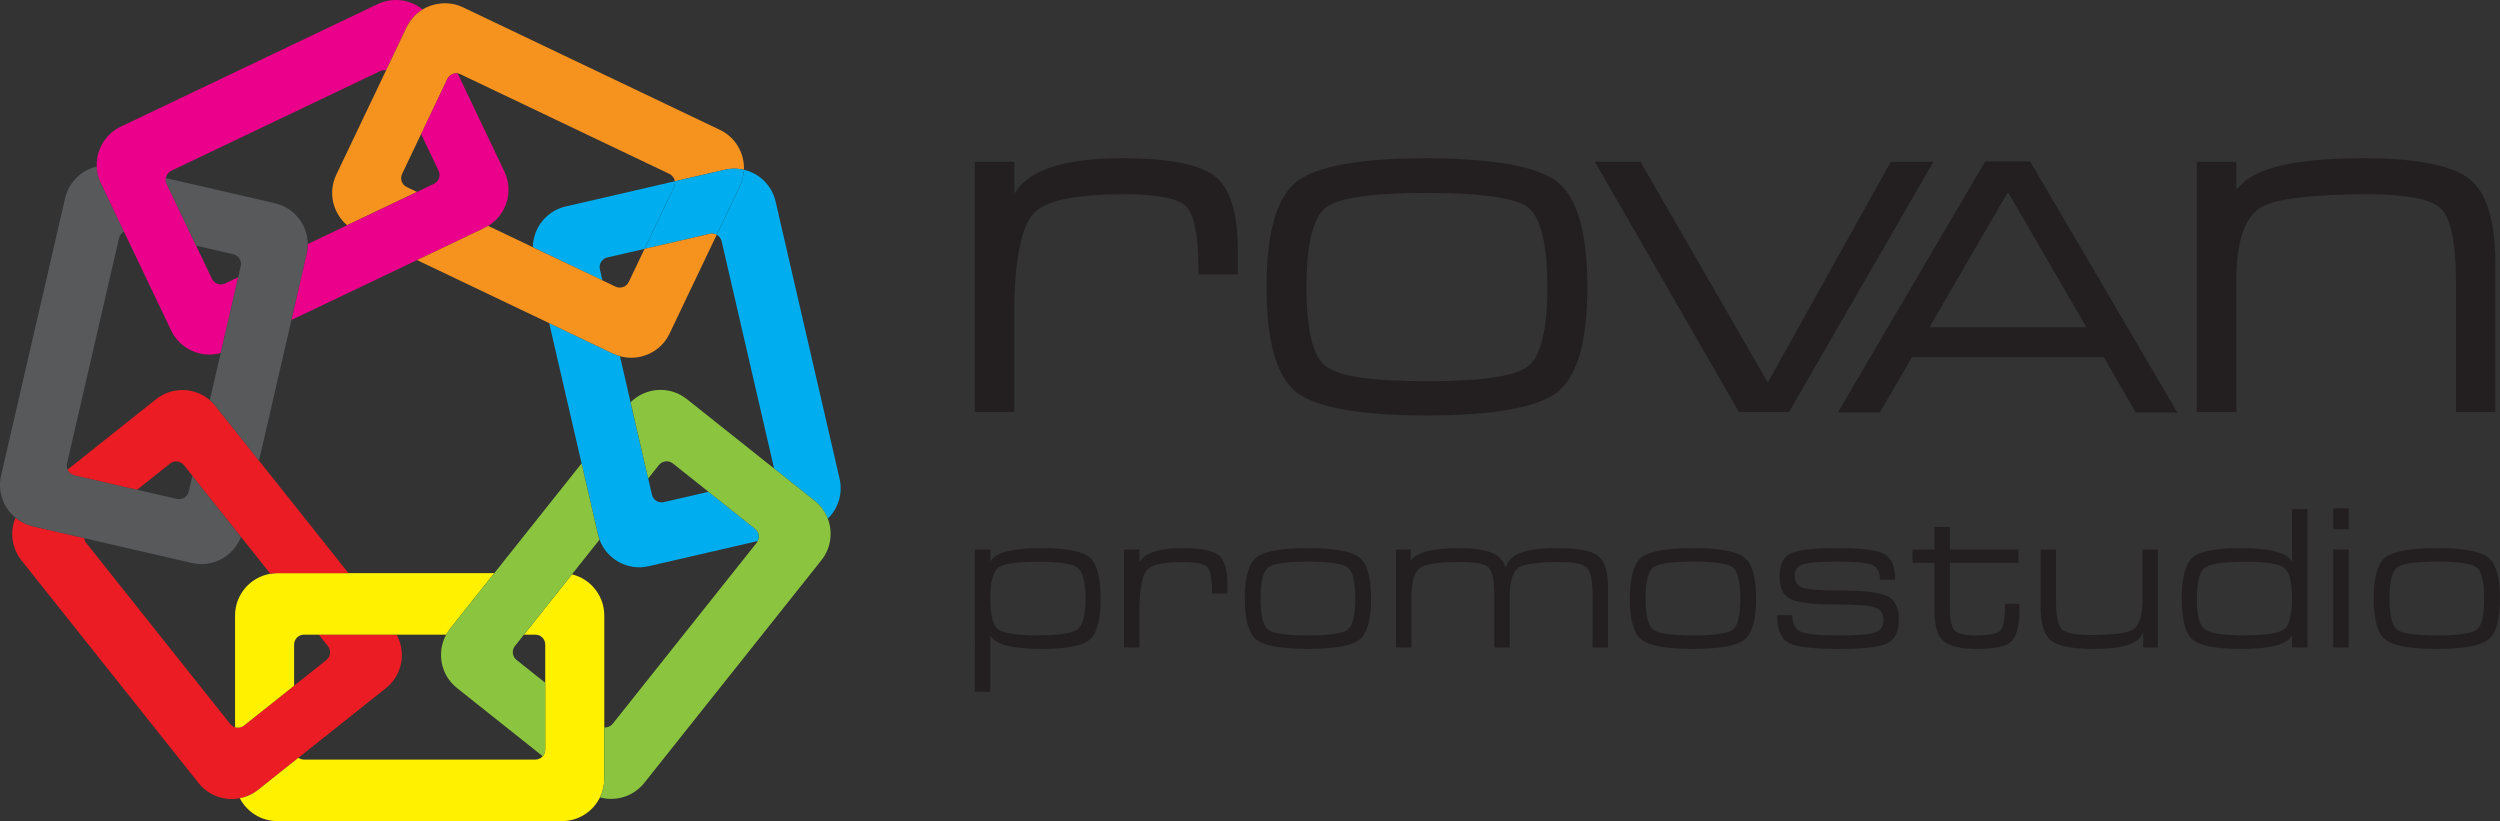 <svg id="Layer_1" xmlns="http://www.w3.org/2000/svg" xmlns:xlink="http://www.w3.org/1999/xlink" width="697.061" height="228.941" viewBox="0 0 697.061 228.941" enable-background="new 0 0 697.061 228.941"><rect x="0" y="0" width="697.061" height="228.941" fill="#333333" stroke="none"/><g><g opacity=".85"><g><rect x="-4.366" y="-4.366" fill="none" width="247.574" height="242.068"/><g><rect x="-4.367" y="-4.366" fill="none" width="247.575" height="242.068"/></g></g></g><path fill="#ec1c24" d="M110.584 176.958H88.885l2.552 3.207c.949 1.192.75 2.93-.442 3.878l-8.988 7.149v.008l-13.954 11.091c-.711.565-1.702.714-2.523.498v-.016c-.521-.155-.991-.467-1.355-.923l-40.146-50.473c-.318-.4-.505-.863-.571-1.335l-14.309-3.304c-1.833-.424-3.465-1.255-4.826-2.373-1.593 3.838-1.107 8.398 1.661 11.878l49.391 62.093c2.833 3.563 7.301 5.048 11.482 4.236-.002-.002-.002-.005-.004-.009 1.792-.354 3.576-1.123 5.103-2.339l11.242-8.938c-.001-.001-.001-.001-.002-.001l24.396-19.406C112.164 188.244 113.316 181.906 110.584 176.958z"/><path fill="#fff100" d="M97.403 159.804h-.245H77.096c-.67.0-1.081.061-1.722.168l-.21.045c-5.474 1.024-9.624 5.817-9.624 11.591v31.165c.836.252 1.777.103 2.513-.482l13.954-11.099v-11.475c0-1.525 1.236-2.76 2.76-2.76h4.118v-.002h21.699.247 13.576c.322-.587.693-1.156 1.125-1.696l12.292-15.455H97.403z"/><path fill="#fff100" d="M159.471 160.14l-13.376 16.815h3.167c1.524.0 2.761 1.236 2.761 2.762v10.652l-.001-.001v18.662c0 .7-.263 1.339-.693 1.824-.507.575-1.243.936-2.066.936H84.766c-.588.0-1.131-.186-1.579-.498l-11.231 8.934c-1.537 1.224-3.287 1.996-5.089 2.347 1.966 3.783 5.918 6.368 10.475 6.368h79.343c4.655.0 8.678-2.694 10.598-6.608-.256-.069-.255-.069.001.0.77-1.565 1.203-3.329 1.203-5.192v-14.053h.001v-31.479C168.488 166.05 164.644 161.392 159.471 160.14z"/><path fill="#58595b" d="M53.64 132.649l-1.013 4.396c-.343 1.484-1.825 2.409-3.311 2.068l-11.088-2.557.005-.004-17.479-4.035c-.884-.203-1.571-.823-1.909-1.594-.226-.522-.295-1.118-.158-1.715l14.507-62.84c.186-.803.704-1.438 1.375-1.803L28.118 51.04c-.711-1.489-1.08-3.054-1.142-4.604-4.245.992-7.776 4.305-8.823 8.841L.305 132.585c-1.042 4.518.662 9.025 4.019 11.78.001-.003.002-.005.004-.008 1.353 1.097 3.013 1.963 4.822 2.381l14.299 3.301c0 .001.0.001.0.003l30.068 6.939c5.815 1.343 11.615-1.883 13.678-7.309L53.64 132.649z"/><path fill="#ec1c24" d="M72.231 128.467l.004-.015L60.09 113.206c-.483-.607-1.063-1.2-1.631-1.685l-.003.008c-4.209-3.554-10.472-3.773-14.949-.212l-24.659 19.614c.338.771 1.021 1.383 1.906 1.587l17.479 4.035 9.179-7.302c1.193-.949 2.929-.751 3.877.441l2.305 2.897-.002.011 13.61 17.07c-.003.006-.004.012-.006.018l8.179 10.283c.641-.107 1.297-.168 1.968-.168h19.815L72.231 128.467z"/><path fill="#eb008b" d="M105.3 1.152 33.688 35.309c-4.393 2.096-6.896 6.57-6.712 11.143h.001c.065 1.547.433 3.105 1.141 4.59l6.457 13.546c.001-.002.002-.002.004-.002L47.72 92.139c2.509 5.258 8.4 7.806 13.824 6.285l4.879-21.132-3.654 1.742c-1.375.655-3.021.073-3.678-1.304l-4.411-9.232.008.002-8.217-17.228c-.25-.525-.318-1.086-.234-1.62.143-.857.692-1.654 1.537-2.058l58.209-27.766c.54-.257 1.119-.32 1.665-.225l5.723-11.99c1.015-2.133 2.59-3.814 4.462-4.966C114.405-.134 109.55-.875 105.3 1.152z"/><path fill="#58595b" d="M85.813 68.042l.004-.002c-.057-5.322-3.731-10.113-9.145-11.363L46.238 49.65c-.086.533-.017 1.097.233 1.623L54.688 68.5l10.378 2.398c1.485.341 2.41 1.823 2.067 3.307l-.712 3.087.002-.002-4.878 21.133c-.001.0-.002.001-.004.001l-3.035 13.146c.568.484 1.099 1.029 1.582 1.637l12.125 15.242 9.059-39.238-.002.001 4.245-18.381C85.732 69.899 85.822 68.958 85.813 68.042z"/><path fill="#00adee" d="M206.285 51.931l-6.451 13.525c.671.367 1.189 1.003 1.375 1.803l14.507 62.84c.038.164.057.325.064.487l11.358 9.033c1.708 1.36 2.937 3.095 3.666 4.995 2.872-2.784 4.258-6.959 3.292-11.14L216.25 56.168c-1.046-4.535-4.579-7.85-8.823-8.842C207.364 48.878 206.996 50.442 206.285 51.931"/><path fill="#00adee" d="M148.583 68.929l19.396 9.252-.712-3.086c-.342-1.484.583-2.965 2.067-3.308l10.378-2.397 8.219-17.227c.249-.526.318-1.089.233-1.623l-30.436 7.025C152.315 58.816 148.641 63.608 148.583 68.929"/><path fill="#00adee" d="M210.542 147.458l-12.994-10.335-12.464 2.88c-1.485.342-2.966-.584-3.309-2.068l-1.044-4.521-.001.003-4.928-21.234c.007-.008.013-.018.021-.023l-2.964-12.845c-.645-.181-1.285-.415-1.909-.714l-17.821-8.499 9.031 39.109v-.001l4.608 19.873c.107.473.248.927.409 1.369l-.011.015c2.025 5.494 7.866 8.757 13.72 7.405l30.407-7.021C211.864 149.709 211.581 148.286 210.542 147.458z"/><g><path fill="#8bc53f" d="M166.733 149.027l-4.576-19.816-24.334 30.594-12.292 15.455c-.433.54-.804 1.109-1.125 1.696-2.702 4.943-1.544 11.26 3.014 14.885l23.908 19.015c.43-.485.694-1.124.694-1.824V190.37l-8.004-6.366c-1.193-.95-1.391-2.687-.442-3.877l2.52-3.17 13.377-16.815h-.002l7.695-9.674C166.996 150.001 166.847 149.523 166.733 149.027z"/><path fill="#8bc53f" d="M230.803 144.615C229.685 145.697 229.685 145.697 230.803 144.615c-.729-1.9-1.958-3.635-3.664-4.995l-11.359-9.034c.065 1.31.065 1.309.0.001l-24.275-19.311c-4.745-3.774-11.494-3.304-15.681.883l4.908 21.254 2.991-3.761c.948-1.192 2.685-1.39 3.877-.441l9.95 7.913.1.08.688.547 12.205 9.708c1.038.827 1.321 2.251.75 3.394-.084.168-.187.33-.31.484l-40.146 50.473c-.586.737-1.476 1.094-2.35 1.033v14.298c0 1.863-.435 3.625-1.204 5.194 4.417 1.204 9.323-.229 12.354-4.039l49.39-62.093C231.728 152.81 232.254 148.389 230.803 144.615z"/></g><path fill="#f6921e" d="M200.712 36.2 129.103 2.042c-3.752-1.789-8.074-1.37-11.369.654.003.005.006.009.01.01-1.833 1.149-3.375 2.812-4.375 4.908l-5.717 11.991c-.001-.001-.002-.001-.004-.001L93.764 48.71c-2.36 4.947-.97 10.714 3.031 14.094l19.474-9.288-2.847-1.358c-1.376-.655-1.959-2.302-1.302-3.678l5.267-11.04.019.04 7.335-15.459c.521-1.092 1.667-1.678 2.805-1.548l.001.001c.278.038.604.118.872.245l58.211 27.765c.849.406 1.396 1.191 1.535 2.057l13.933-3.216c1.814-.42 3.628-.395 5.33.002C207.609 42.754 205.107 38.294 200.712 36.2z"/><path fill="#eb008b" d="M140.638 47.821l-13.043-27.346c-1.156-.154-2.327.438-2.855 1.547l-7.325 15.359 4.869 10.209c.656 1.374.073 3.021-1.302 3.678l-4.713 2.247.006.003-19.49 9.291h.001l-10.967 5.23c.01.918-.085 1.854-.302 2.79l-4.243 18.38 34.982-16.685.008.004 18.803-8.977c.364-.174.726-.363 1.063-.567l-.006-.003C141.238 59.876 143.269 53.337 140.638 47.821z"/><path fill="#00adee" d="M202.095 47.323l-13.93 3.216c.085.534.016 1.1-.233 1.623l-8.219 17.229 18.185-4.197c.682-.157 1.364-.045 1.935.264l6.451-13.525c.711-1.489 1.081-3.053 1.141-4.603C205.727 46.93 203.911 46.906 202.095 47.323"/><path fill="#f6921e" d="M197.898 65.194l-18.185 4.196-4.402 9.23c-.656 1.376-2.303 1.958-3.678 1.303l-3.599-1.716-.005-.021-19.444-9.215c0-.014-.002-.027-.002-.042l-12.464-5.944c-.336.204-.688.394-1.053.567l-18.798 8.966 36.711 17.511.001.008L170.95 98.6c.576.275 1.286.493 1.898.668l.011.046c5.424 1.521 11.315-1.028 13.824-6.284l13.15-27.571C199.262 65.148 198.582 65.034 197.898 65.194zM148.884 71.719c0-.005.0-.005.001.0H148.884z"/></g><g><path fill="#231f20" d="M271.819 45.108h5.413 5.577v8.81l1.491-1.974c4.698-5.234 14.208-7.829 28.553-7.829 13.11.0 21.763 1.732 25.98 5.096 4.202 3.348 6.308 10.283 6.308 20.862v6.454h-11.007v-1.762c0-9.19-1.126-14.891-3.448-17.26-2.354-2.236-8.041-3.331-17.098-3.331-13.227.0-21.639 1.607-25.103 5.056-3.448 3.38-5.313 11.698-5.678 25.08v30.58h-5.577-5.413V45.108z"/><path fill="#231f20" d="M434.316 50.81c-5.607-4.473-17.679-6.571-36.498-6.695-18.804.0-30.928 2.223-36.475 6.695-5.461 4.459-8.195 14.167-8.195 29.29.0 15.014 2.734 24.687 8.195 29.183 5.547 4.325 17.671 6.563 36.475 6.563 18.819.0 30.891-2.237 36.498-6.563 5.537-4.496 8.273-14.169 8.273-29.183C442.589 64.977 439.853 55.269 434.316 50.81zM426.129 102.058c-3.589 2.867-12.978 4.24-28.312 4.24-15.331.0-24.738-1.373-28.188-4.24-3.597-2.725-5.344-10.051-5.344-21.958.0-11.908 1.747-19.372 5.344-22.205 3.449-2.736 12.856-4.102 28.188-4.102 15.334.0 24.723 1.365 28.312 4.102 3.464 2.833 5.321 10.297 5.321 22.205C431.451 92.007 429.593 99.333 426.129 102.058z"/><polygon fill="#231f20" points="444.695,45.108 450.985,45.108 457.416,45.108 492.907,106.658 527.206,45.108 533.148,45.108 539.073,45.108 498.818,114.89 491.794,114.89 484.866,114.89"/><path fill="#231f20" d="M612.522 45.108h5.59 5.429v7.676l2.455-2.331c5.336-4.249 16.358-6.338 32.794-6.338 15.101.0 24.974 1.997 29.819 5.826 4.792 3.853 7.169 11.813 7.169 23.976v40.974h-5.471-5.521V78.725c0-10.911-1.382-17.725-4.116-20.475-2.71-2.733-9.506-4.076-20.396-4.076-15.839.0-25.972 1.242-30.051 3.721-4.079 2.616-6.47 8.815-6.682 18.882v38.113h-5.429-5.59V45.108z"/><path fill="#231f20" d="M566.051 45.001h-6.187-6.335l-41.091 69.997h11.705l9.004-15.426h26.717 26.72l8.895 15.426h11.611L566.051 45.001zM559.865 91.254h-21.903l21.903-37.711 21.881 37.711H559.865z"/><path fill="#231f20" d="M271.819 153.216h2.155 2.154v3.281c.3-.406.621-.762.965-1.062 2.037-1.737 6.496-2.605 13.379-2.605 6.882.0 11.337.868 13.363 2.605s3.039 5.564 3.039 11.483c0 5.896-1.013 9.706-3.039 11.433-2.026 1.725-6.491 2.591-13.396 2.591-6.883.0-11.332-.871-13.347-2.607l-.965-1.06v15.629h-2.154-2.155V153.216zm17.528 23.931c5.938.0 9.644-.563 11.111-1.69 1.469-1.124 2.204-3.973 2.204-8.537.0-4.589-.729-7.45-2.187-8.589-1.459-1.135-5.158-1.704-11.096-1.704-5.917.0-9.605.563-11.064 1.688-1.458 1.125-2.187 3.983-2.187 8.57.0 4.59.729 7.447 2.187 8.571C279.773 176.583 283.45 177.147 289.347 177.147"/><path fill="#231f20" d="M313.404 153.216h2.155 2.154v3.41l.612-.74c1.843-2.037 5.584-3.056 11.223-3.056 5.167.0 8.577.66 10.229 1.978 1.65 1.32 2.476 4.049 2.476 8.187v2.511h-4.311v-.678c0-3.58-.456-5.825-1.367-6.738-.911-.91-3.157-1.368-6.737-1.368-5.211.0-8.497.667-9.857 1.996-1.362 1.329-2.118 4.621-2.268 9.872v11.964h-2.154-2.155V153.216z"/><path fill="#231f20" d="M350.326 178.352c-2.166-1.727-3.248-5.536-3.248-11.433.0-5.919 1.082-9.746 3.248-11.483 2.165-1.737 6.947-2.605 14.344-2.605 7.398.0 12.184.868 14.361 2.605 2.175 1.737 3.264 5.564 3.264 11.483.0 5.896-1.089 9.706-3.264 11.433-2.178 1.725-6.963 2.591-14.361 2.591C357.273 180.943 352.491 180.077 350.326 178.352M375.797 175.553c1.396-1.083 2.091-3.96 2.091-8.634.0-4.698-.695-7.593-2.091-8.685-1.394-1.093-5.103-1.64-11.128-1.64-6.003.0-9.702.547-11.095 1.64-1.396 1.092-2.092 3.986-2.092 8.685.0 4.674.696 7.551 2.092 8.634 1.393 1.083 5.092 1.623 11.095 1.623C370.695 177.176 374.404 176.636 375.797 175.553"/><path fill="#231f20" d="M389.242 153.216h2.026 2.058v3.185c.344-.428.697-.792 1.063-1.093 2.058-1.651 6.229-2.478 12.51-2.478 5.725.0 9.498.913 11.32 2.733.622.622 1.147 1.48 1.577 2.573.493-1.241 1.159-2.187 1.995-2.829 2.061-1.651 6.238-2.478 12.526-2.478 5.709.0 9.476.729 11.302 2.188 1.824 1.459 2.736 4.469 2.736 9.038v16.496h-2.154-2.156v-14.6c0-4.073-.52-6.63-1.562-7.67-1.042-1.042-3.602-1.563-7.682-1.563-5.99.0-9.765.499-11.321 1.497-1.556.996-2.397 3.457-2.526 7.381v14.954h-2.156-2.154v-14.6c0-4.073-.521-6.63-1.56-7.67-1.039-1.042-3.598-1.563-7.67-1.563-6.005.0-9.783.499-11.338 1.497-1.555.996-2.396 3.457-2.524 7.381v14.954h-2.154-2.155V153.216z"/><path fill="#231f20" d="M457.682 178.352c-2.165-1.727-3.247-5.536-3.247-11.433.0-5.919 1.082-9.746 3.247-11.483s6.946-2.605 14.343-2.605 12.186.868 14.362 2.605c2.174 1.737 3.263 5.564 3.263 11.483.0 5.896-1.089 9.706-3.263 11.433-2.177 1.725-6.965 2.591-14.362 2.591S459.847 180.077 457.682 178.352M483.154 175.553c1.395-1.083 2.091-3.96 2.091-8.634.0-4.698-.696-7.593-2.091-8.685-1.394-1.093-5.103-1.64-11.129-1.64-6.003.0-9.701.547-11.094 1.64-1.396 1.092-2.092 3.986-2.092 8.685.0 4.674.696 7.551 2.092 8.634 1.393 1.083 5.091 1.623 11.094 1.623C478.051 177.176 481.76 176.636 483.154 175.553"/><path fill="#231f20" d="M524.181 161.675c0-2.145-.733-3.525-2.203-4.148-1.467-.622-4.698-.932-9.692-.932-4.906.0-8.11.252-9.611.755-1.5.504-2.251 1.592-2.251 3.264s.76 2.767 2.284 3.28c1.522.494 4.779.739 9.774.739 7.006.0 11.581.517 13.724 1.544 2.152 1.03 3.229 3.229 3.229 6.594.0 3.367-1.071 5.569-3.213 6.61-2.146 1.041-6.722 1.562-13.731 1.562-7.138.0-11.752-.58-13.839-1.738-2.092-1.159-3.137-3.72-3.137-7.688h4.245c0 2.38.788 3.919 2.361 4.615 1.576.698 5.033 1.044 10.369 1.044 5.252.0 8.681-.273 10.288-.818 1.608-.55 2.412-1.709 2.412-3.489.0-1.779-.803-2.948-2.407-3.505-1.605-.538-5.035-.804-10.288-.804-6.732.0-11.138-.505-13.216-1.513-2.066-.986-3.099-3.1-3.099-6.336.0-3.259 1.019-5.388 3.053-6.384 2.037-.998 6.388-1.497 13.053-1.497 6.775.0 11.157.547 13.15 1.641 1.994 1.093 2.991 3.494 2.991 7.204H524.181z"/><path fill="#231f20" d="M563.108 168.366v.707c0 4.996-.729 8.224-2.188 9.682-1.458 1.457-4.685 2.188-9.681 2.188-4.589.0-7.713-.746-9.374-2.238-1.663-1.489-2.492-4.292-2.492-8.411v-13.346h-6.111v-3.731h6.111v-6.301h4.309v6.301h19.136v3.731h-19.136v12.416c0 3.301.424 5.429 1.271 6.384.846.953 2.729 1.429 5.645 1.429 3.858.0 6.233-.441 7.122-1.333.89-.89 1.335-3.266 1.335-7.123v-.354H563.108z"/><path fill="#231f20" d="M573.27 167.402c0 4.266.542 6.941 1.624 8.024 1.084 1.083 3.758 1.623 8.024 1.623 6.261.0 10.202-.499 11.821-1.496 1.619-.996 2.492-3.455 2.622-7.382v-14.955h2.153 2.156v27.337h-2.028-2.059v-4.211c-.429.856-.964 1.566-1.606 2.122-1.975 1.65-5.982 2.479-12.029 2.479-6.11.0-10.137-.778-12.076-2.335-1.94-1.554-2.911-4.775-2.911-9.663v-15.729h2.154 2.154v14.186z"/><path fill="#231f20" d="M624.697 180.943c-6.882.0-11.334-.866-13.346-2.59-2.017-1.728-3.024-5.537-3.024-11.434.0-5.919 1.014-9.746 3.039-11.483 2.027-1.737 6.481-2.605 13.364-2.605 6.882.0 11.342.868 13.378 2.605.365.3.687.677.966 1.127v-14.604h2.155 2.154v38.594h-2.154-2.155v-3.344c-.279.432-.601.805-.966 1.125C636.072 180.072 631.6 180.943 624.697 180.943M625.791 156.626c-5.916.0-9.605.569-11.063 1.704-1.457 1.139-2.188 4-2.188 8.589.0 4.564.73 7.413 2.188 8.537 1.458 1.127 5.137 1.69 11.031 1.69 5.938.0 9.644-.563 11.111-1.69 1.471-1.124 2.204-3.981 2.204-8.571.0-4.587-.729-7.445-2.188-8.57C635.428 157.189 631.729 156.626 625.791 156.626"/><path fill="#231f20" d="M650.554 141.736h4.31v5.819h-4.31V141.736zm0 11.48h2.155 2.154v27.337h-2.154-2.155V153.216z"/><path fill="#231f20" d="M665.093 178.352c-2.167-1.727-3.251-5.536-3.251-11.433.0-5.919 1.084-9.746 3.251-11.483s6.945-2.605 14.343-2.605 12.185.868 14.361 2.605 3.264 5.564 3.264 11.483c0 5.896-1.088 9.706-3.264 11.433-2.177 1.725-6.964 2.591-14.361 2.591S667.26 180.077 665.093 178.352M690.565 175.553c1.393-1.083 2.091-3.96 2.091-8.634.0-4.698-.698-7.593-2.091-8.685-1.396-1.093-5.104-1.64-11.129-1.64-6.004.0-9.702.547-11.096 1.64-1.392 1.092-2.09 3.986-2.09 8.685.0 4.674.698 7.551 2.09 8.634 1.394 1.083 5.092 1.623 11.096 1.623C685.46 177.176 689.168 176.636 690.565 175.553"/></g></svg>
